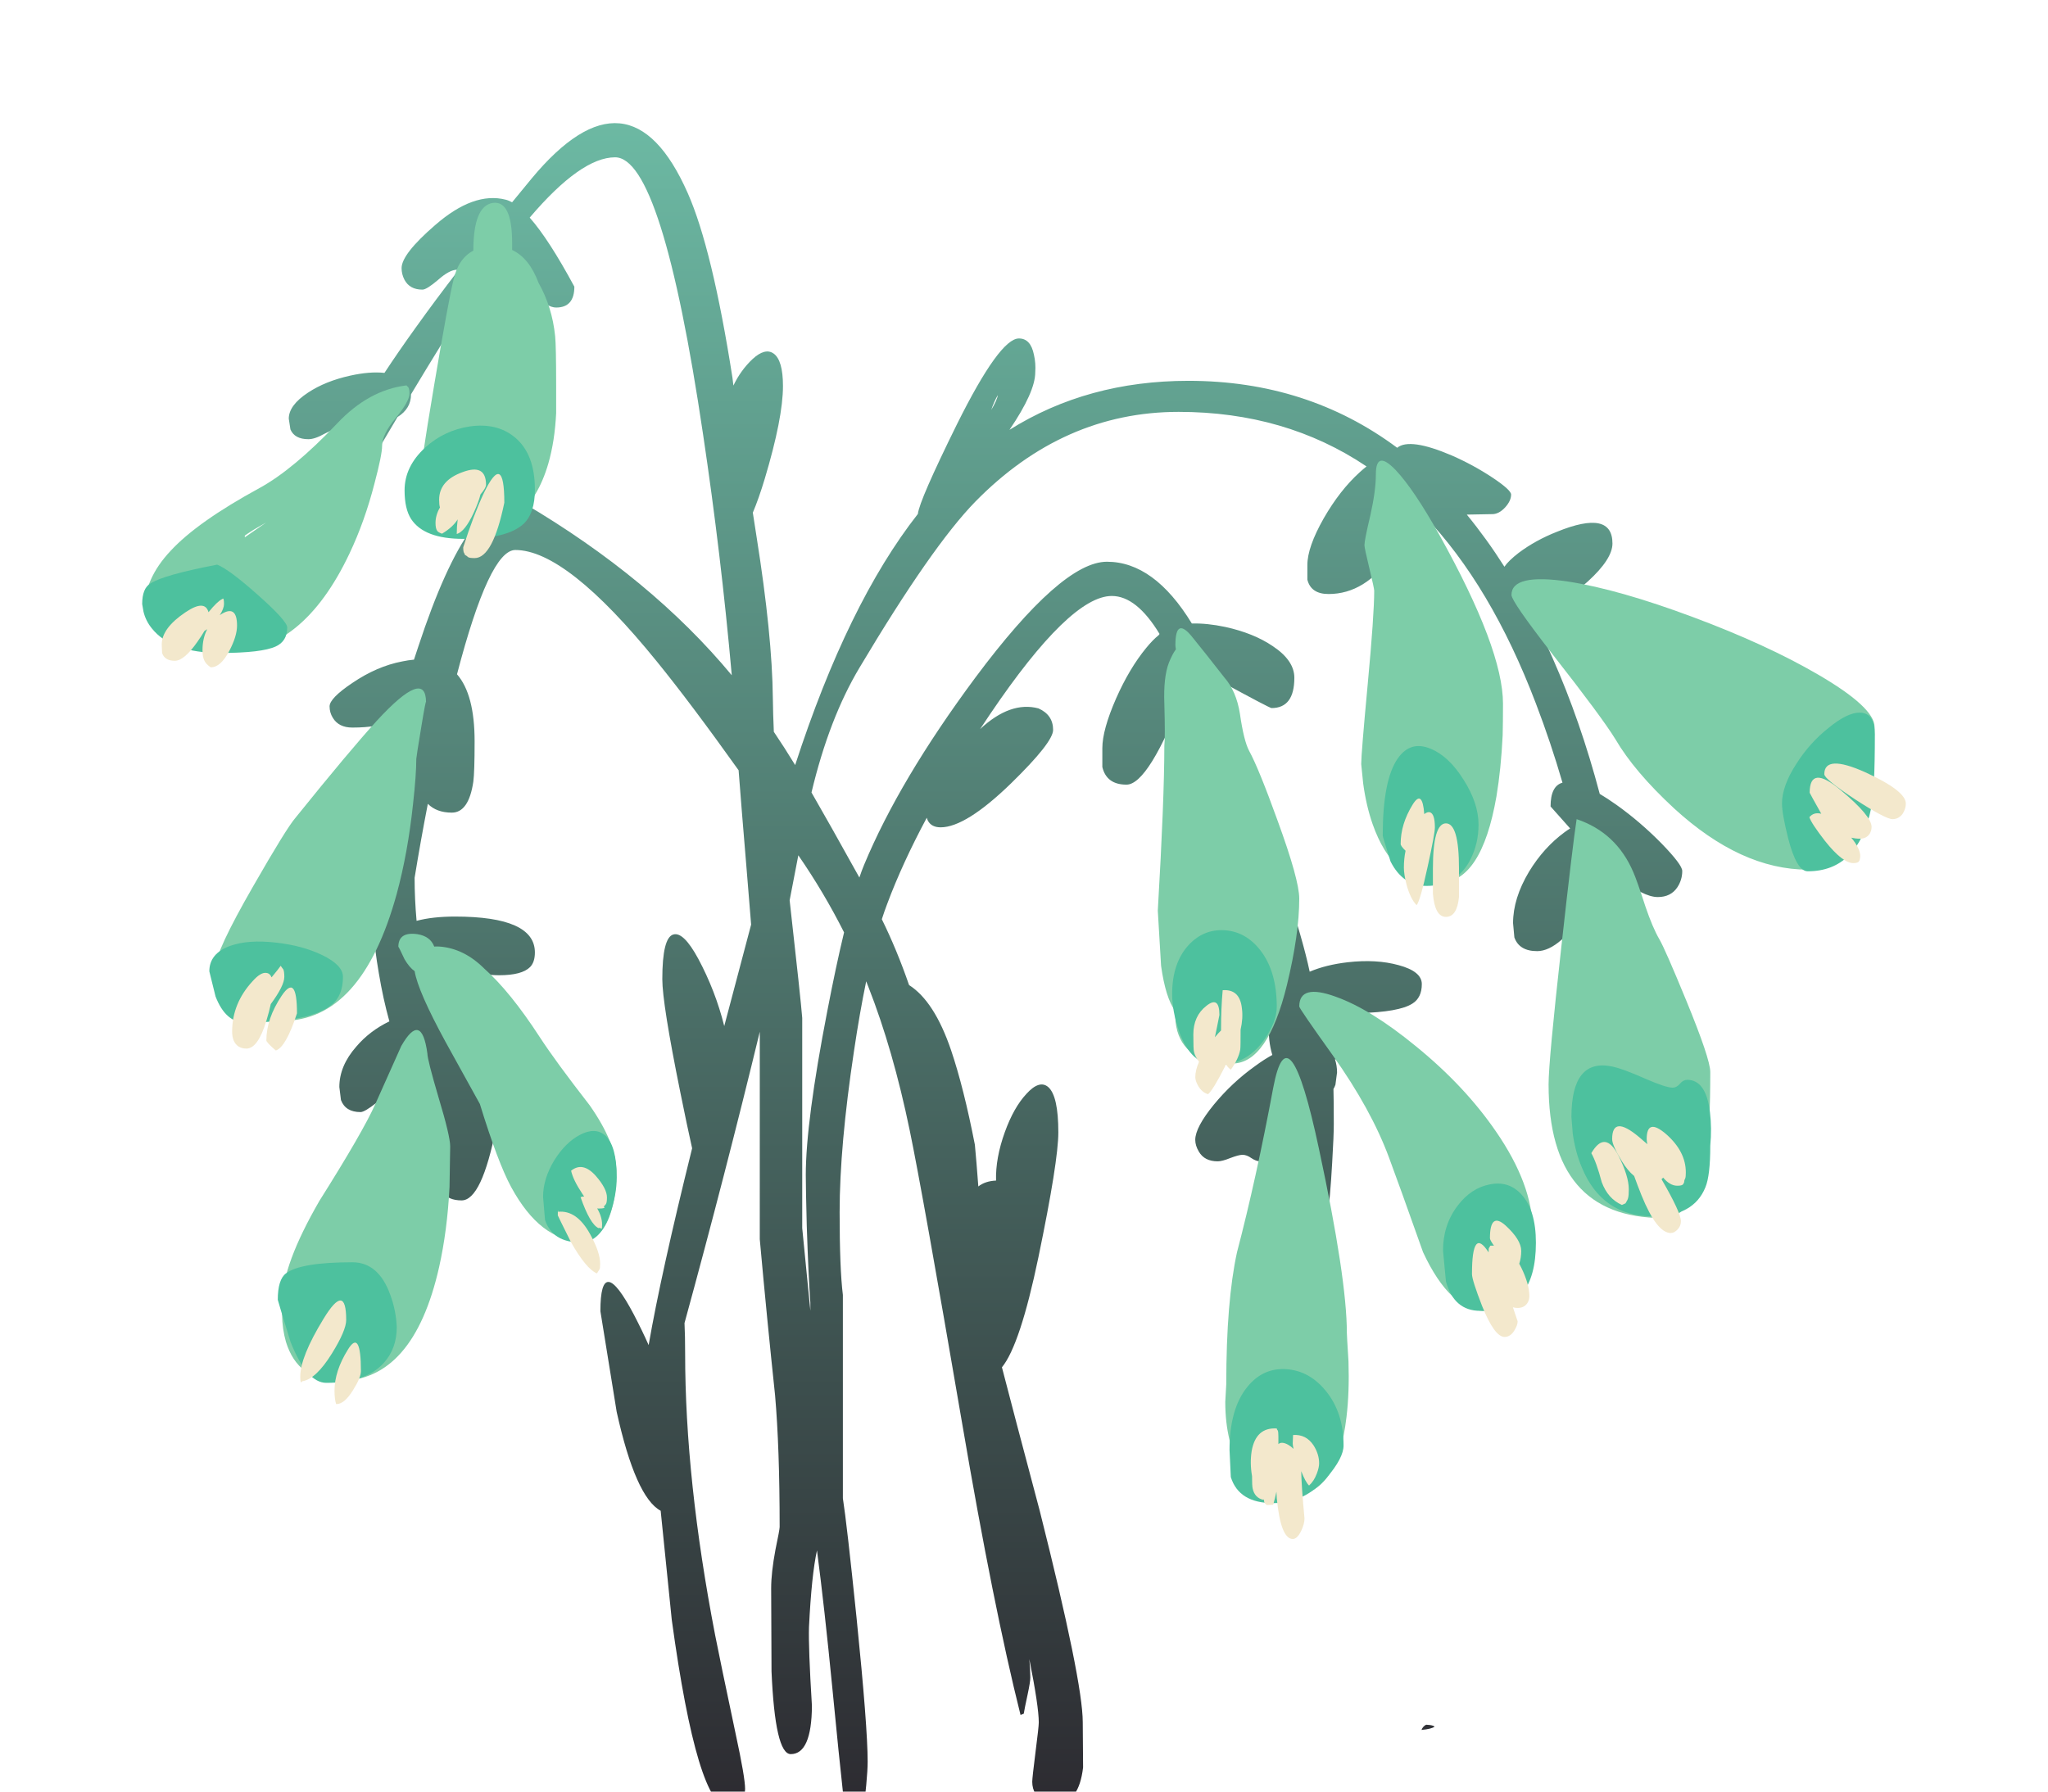 <?xml version="1.0" encoding="utf-8"?>
<!-- Generator: Adobe Illustrator 15.0.2, SVG Export Plug-In  -->
<!DOCTYPE svg PUBLIC "-//W3C//DTD SVG 1.1//EN" "http://www.w3.org/Graphics/SVG/1.1/DTD/svg11.dtd">
<svg version="1.1"
	 xmlns="http://www.w3.org/2000/svg" xmlns:xlink="http://www.w3.org/1999/xlink" xmlns:a="http://ns.adobe.com/AdobeSVGViewerExtensions/3.0/"
	 x="0px" y="0px" width="104px" height="91px" viewBox="-7.22 -6.253 104 91" enable-background="new -7.22 -6.253 104 91"
	 xml:space="preserve">
<defs>
</defs>
<linearGradient id="SVGID_1_" gradientUnits="userSpaceOnUse" x1="42.827" y1="88.897" x2="42.827" y2="0">
	<stop  offset="0" style="stop-color:#2A252C"/>
	<stop  offset="1" style="stop-color:#6CB9A3"/>
</linearGradient>
<path fill-rule="evenodd" clip-rule="evenodd" fill="url(#SVGID_1_)" d="M66.504,16.882c0.729,0.319,1.418,0.694,2.068,1.125
	c0.63,0.42,0.944,0.706,0.944,0.861c0,0.209-0.099,0.424-0.297,0.645c-0.222,0.242-0.452,0.359-0.695,0.349l-1.258,0.023
	c0.666,0.811,1.303,1.692,1.91,2.648c0.141-0.206,0.382-0.439,0.722-0.703c0.573-0.43,1.224-0.789,1.951-1.075
	c1.877-0.762,2.814-0.563,2.814,0.597c0,0.528-0.42,1.174-1.258,1.936c-0.916,0.815-1.827,1.224-2.731,1.224
	c-0.128,0-0.249-0.012-0.363-0.041c0.456,0.849,0.891,1.745,1.307,2.689c0.948,2.142,1.747,4.445,2.399,6.911
	c0.263,0.155,0.544,0.341,0.846,0.554c0.806,0.575,1.572,1.23,2.3,1.972c0.695,0.717,1.044,1.18,1.044,1.39
	c0,0.297-0.082,0.574-0.248,0.827c-0.221,0.331-0.553,0.497-0.994,0.497c-0.493,0-1.161-0.342-2.004-1.027v0.017
	c0.308,1.667,0.531,3.218,0.672,4.651c-0.264,0.312-0.56,0.647-0.886,1.01c-0.046-0.023-0.344-0.318-0.894-0.885
	c-0.087-1.111-0.211-2.215-0.373-3.312c-0.994,1.528-1.873,2.293-2.64,2.293c-0.607,0-0.992-0.231-1.158-0.696
	c-0.044-0.463-0.067-0.705-0.067-0.727c0-0.838,0.271-1.712,0.813-2.616c0.496-0.815,1.097-1.483,1.805-2.003
	c0.094-0.069,0.188-0.132,0.281-0.19l-0.994-1.117c0-0.693,0.201-1.095,0.605-1.208c-0.393-1.353-0.843-2.693-1.35-4.021
	c-1.517-3.989-3.408-7.173-5.678-9.55l-0.646,0.008c-0.103,0.513-0.429,1.176-0.977,1.995c-0.904,1.322-1.981,1.986-3.228,1.986
	c-0.596,0-0.954-0.243-1.076-0.73c0-0.484,0-0.733,0-0.744c0-0.605,0.277-1.395,0.828-2.366c0.551-0.96,1.164-1.744,1.837-2.351
	c0.116-0.106,0.229-0.201,0.34-0.29c-2.749-1.848-5.931-2.771-9.542-2.771c-3.906,0-7.35,1.523-10.33,4.566
	c-1.466,1.503-3.424,4.311-5.875,8.425c-1.023,1.709-1.838,3.821-2.439,6.341c0.576,0.997,1.387,2.438,2.432,4.32
	c0.08-0.24,0.16-0.455,0.24-0.646c1.191-2.868,3.073-6.036,5.643-9.501c2.926-3.927,5.154-5.893,6.688-5.893
	c1.598,0,3.036,1.047,4.312,3.138c0.506-0.015,1.072,0.042,1.696,0.174c0.961,0.21,1.766,0.535,2.416,0.977
	c0.729,0.485,1.093,1.021,1.093,1.604c0,1.027-0.385,1.54-1.158,1.54c-0.062,0-0.939-0.46-2.633-1.383
	c0.672,1.703,1.168,3.411,1.49,5.123c0.166,0.585,0.778,2.362,1.838,5.329c0.6,1.801,1.014,3.242,1.242,4.321
	c0.551-0.235,1.197-0.395,1.936-0.48c0.971-0.11,1.831-0.06,2.581,0.148c0.783,0.21,1.177,0.531,1.177,0.961
	c0,0.464-0.161,0.794-0.48,0.992c-0.452,0.288-1.348,0.447-2.682,0.48l-0.165,0.083c0.419,0.109,0.732,0.325,0.942,0.645
	c0.145,0.21,0.216,0.413,0.216,0.613c0,0.254-0.083,0.497-0.249,0.729c-0.209,0.275-0.484,0.413-0.826,0.413
	c-0.393,0-0.781-0.047-1.167-0.14c0.071,0.219,0.107,0.441,0.107,0.671c0,0.021-0.028,0.231-0.083,0.628
	c-0.027,0.078-0.061,0.15-0.1,0.215c0.01,0.346,0.017,0.94,0.017,1.789c0,0.374-0.026,1.024-0.082,1.953
	c-0.067,1.202-0.149,2.146-0.249,2.829v2.747c-0.603,0.439-1.254,0.716-1.953,0.827c0.035-0.851,0.08-1.833,0.132-2.946
	c0.166-3.464,0.249-5.268,0.249-5.41c0-0.145-0.003-0.296-0.009-0.457c-0.08,0.136-0.165,0.274-0.257,0.423
	c-0.794,1.279-1.318,1.919-1.571,1.919c-0.133,0-0.281-0.054-0.448-0.165c-0.152-0.109-0.303-0.166-0.447-0.166
	c-0.131,0-0.341,0.057-0.627,0.166c-0.275,0.111-0.485,0.165-0.63,0.165c-0.452,0-0.772-0.165-0.961-0.495
	c-0.12-0.199-0.182-0.398-0.182-0.597c0-0.419,0.315-1.016,0.944-1.787c0.618-0.751,1.313-1.4,2.086-1.953
	c0.315-0.232,0.611-0.424,0.884-0.571c-0.147-0.479-0.206-1.018-0.173-1.613c0.1-1.699,0.089-2.81-0.033-3.327
	c-0.177-0.771-0.474-1.776-0.894-3.013c-0.497-1.412-0.86-2.477-1.093-3.194c-0.806-3.078-1.527-5.5-2.168-7.266
	c-0.018-0.05-0.038-0.1-0.057-0.15c-1.234,3.223-2.231,4.833-2.988,4.833c-0.675,0-1.082-0.297-1.226-0.894c0-0.616,0-0.938,0-0.959
	c0-0.619,0.232-1.457,0.695-2.517c0.452-1.025,0.966-1.887,1.538-2.581c0.223-0.271,0.429-0.484,0.623-0.637
	c0.015-0.023,0.03-0.046,0.049-0.067c-0.779-1.285-1.588-1.928-2.424-1.928c-1.412,0-3.471,1.996-6.175,5.992
	c-0.175,0.257-0.345,0.512-0.513,0.769c1.025-0.953,2.014-1.303,2.963-1.051c0.496,0.221,0.744,0.584,0.744,1.093
	c0,0.42-0.711,1.324-2.135,2.714c-1.534,1.49-2.727,2.234-3.576,2.234c-0.309,0-0.522-0.11-0.645-0.331
	c-0.025-0.049-0.044-0.102-0.059-0.156c-0.822,1.532-1.493,2.991-2.011,4.377c-0.093,0.243-0.183,0.502-0.272,0.778
	c0.515,1.048,0.975,2.161,1.383,3.344c0.856,0.545,1.568,1.647,2.134,3.311c0.432,1.278,0.833,2.879,1.208,4.8
	c0.054,0.548,0.109,1.255,0.175,2.118c0.234-0.183,0.534-0.283,0.9-0.298c-0.021-0.761,0.129-1.584,0.448-2.467
	c0.299-0.826,0.662-1.473,1.093-1.936c0.44-0.485,0.811-0.602,1.108-0.348c0.342,0.298,0.514,1.064,0.514,2.301
	c0,0.981-0.338,3.096-1.01,6.338c-0.62,2.979-1.238,4.844-1.854,5.596c0.368,1.433,1.009,3.859,1.918,7.282
	c1.457,5.782,2.186,9.363,2.186,10.742c0,0.221,0.006,0.987,0.017,2.301c-0.144,1.215-0.597,1.82-1.356,1.82
	c-0.508,0-0.861-0.159-1.06-0.479c-0.11-0.177-0.166-0.382-0.166-0.613c0-0.131,0.056-0.634,0.166-1.506
	c0.111-0.86,0.166-1.363,0.166-1.507c0-0.541-0.16-1.614-0.48-3.218c0.034,0.37,0.05,0.681,0.05,0.935
	c0,0.154-0.046,0.437-0.133,0.844c-0.111,0.509-0.176,0.839-0.199,0.993l-0.164,0.066c-0.916-3.651-1.904-8.585-2.963-14.798
	c-1.336-7.801-2.224-12.767-2.665-14.896c-0.563-2.725-1.263-5.158-2.103-7.3c-0.035-0.091-0.071-0.182-0.107-0.272
	c-0.218,1.053-0.426,2.236-0.621,3.551c-0.484,3.211-0.728,5.936-0.728,8.177c0,1.909,0.054,3.311,0.165,4.204v10.328
	c0.132,0.839,0.365,2.863,0.695,6.075c0.376,3.696,0.563,6.129,0.563,7.298c0,0.574-0.095,1.579-0.281,3.013
	c-0.199,1.446-0.36,2.335-0.48,2.665c-0.254-1.798-0.598-4.915-1.026-9.352c-0.271-2.777-0.533-5.128-0.786-7.052
	c-0.182,0.82-0.318,2.116-0.406,3.892c-0.022,0.694,0.028,2.029,0.149,4.005c-0.011,1.633-0.37,2.45-1.075,2.45
	c-0.53,0-0.856-1.402-0.977-4.205c-0.011-2.804-0.018-4.21-0.018-4.222c0-0.528,0.073-1.18,0.217-1.952
	c0.144-0.685,0.214-1.071,0.214-1.158c0-2.66-0.076-4.888-0.232-6.688c-0.274-2.592-0.535-5.235-0.777-7.928V46.152
	c-1.16,4.793-2.435,9.727-3.823,14.798c0.022,0.435,0.032,0.945,0.032,1.531c0,4.281,0.508,9.054,1.523,14.316
	c0.155,0.796,0.502,2.467,1.042,5.017c0.321,1.478,0.48,2.41,0.48,2.796c0,0.199-0.055,0.387-0.165,0.563
	c-0.145,0.266-0.363,0.397-0.662,0.397c-1.059,0-2.025-3.184-2.897-9.55c-0.228-2.236-0.413-4.081-0.563-5.537
	c-0.847-0.454-1.593-2.129-2.234-5.023l-0.827-5.114c0-2.04,0.569-1.98,1.705,0.182c0.286,0.55,0.533,1.063,0.745,1.54
	c0.417-2.411,1.153-5.744,2.208-9.997c-0.167-0.742-0.369-1.696-0.604-2.864c-0.605-2.988-0.91-4.898-0.91-5.727
	c0-1.411,0.188-2.168,0.563-2.268c0.343-0.099,0.762,0.31,1.259,1.226c0.583,1.088,1.024,2.229,1.323,3.426
	c0.608-2.285,1.063-4.002,1.365-5.155c-0.085-1.034-0.165-2.008-0.238-2.922c-0.17-2.04-0.305-3.678-0.398-4.916
	c-1.626-2.279-3.01-4.121-4.154-5.528c-3.057-3.772-5.451-5.66-7.184-5.66c-0.875,0-1.863,2.104-2.962,6.313
	c0.596,0.682,0.894,1.815,0.894,3.402c0,1.049-0.022,1.732-0.065,2.052c-0.155,1.049-0.521,1.573-1.093,1.573
	c-0.514,0-0.92-0.149-1.217-0.448c-0.244,1.25-0.467,2.503-0.672,3.758c0,0.733,0.035,1.461,0.1,2.186
	c0.544-0.145,1.195-0.217,1.955-0.217c2.702,0,4.053,0.609,4.053,1.822c0,0.33-0.082,0.579-0.247,0.745
	c-0.275,0.275-0.799,0.413-1.571,0.413c-0.476,0-1.248-0.094-2.317-0.282c-0.795-0.139-1.319-0.228-1.573-0.265
	c0.155,0.849,0.355,1.689,0.604,2.525c0.426,0.14,0.637,0.456,0.637,0.951c0,0.022-0.013,0.06-0.041,0.107
	c0.088,0.068,0.179,0.143,0.274,0.224c1.51,1.324,2.266,2.814,2.266,4.469c-0.484,2.471-1.07,3.708-1.754,3.708
	c-0.449,0-0.77-0.138-0.96-0.414c-0.103-0.061-0.229-0.144-0.382-0.249c-0.084-0.059-0.167-0.115-0.246-0.165
	c-0.037-0.254-0.069-0.519-0.1-0.794c-0.237-2.098-0.574-3.691-1.011-4.784c-0.005,0.007-0.011,0.013-0.016,0.018
	c-1.337,1.269-2.141,1.902-2.417,1.902c-0.508,0-0.839-0.203-0.994-0.611c-0.054-0.42-0.082-0.641-0.082-0.662
	c0-0.719,0.288-1.402,0.86-2.052c0.454-0.534,1.015-0.962,1.681-1.283c-0.215-0.771-0.394-1.592-0.538-2.459
	c-0.275-1.6-0.415-3.216-0.415-4.849c0-1.146,0.223-2.825,0.664-5.033c0.206-1.04,0.436-2.062,0.693-3.061
	c-0.089,0.046-0.166,0.084-0.23,0.115c-0.463,0.243-1.148,0.364-2.053,0.364c-0.464,0-0.794-0.165-0.994-0.497
	c-0.109-0.176-0.164-0.369-0.164-0.579c0-0.275,0.385-0.673,1.158-1.191c0.828-0.563,1.671-0.928,2.533-1.093
	c0.207-0.043,0.406-0.074,0.595-0.09c0.071-0.22,0.144-0.438,0.216-0.654c1.82-5.539,3.602-7.973,5.347-7.3
	c4.331,2.553,7.857,5.469,10.575,8.747c-0.366-4.124-0.854-8.197-1.456-12.223c-1.39-9.391-2.88-14.085-4.47-14.085
	c-1.153,0-2.598,1.021-4.336,3.063c0.649,0.734,1.404,1.904,2.268,3.507c0,0.708-0.309,1.06-0.926,1.06
	c-0.596,0-1.419-0.854-2.467-2.565c-0.365,0.333-0.688,0.581-0.969,0.745c-0.353,0.507-0.712,1.048-1.084,1.621
	c-0.825,1.28-1.773,2.814-2.847,4.604c0,0.488-0.229,0.875-0.688,1.158c-1.017,1.711-2.134,3.631-3.351,5.759
	c-0.223-0.771-0.331-1.296-0.331-1.571c0-0.82,0.438-2.029,1.315-3.634c-0.139,0.006-0.278,0.008-0.422,0.008
	c-0.266,0-0.568,0.096-0.909,0.282c-0.333,0.188-0.608,0.281-0.828,0.281c-0.464,0-0.769-0.166-0.911-0.496
	c-0.055-0.343-0.084-0.524-0.084-0.546c0-0.453,0.326-0.895,0.978-1.324c0.585-0.387,1.296-0.675,2.136-0.861
	c0.664-0.148,1.247-0.195,1.745-0.141c0.471-0.716,0.998-1.481,1.581-2.292c0.665-0.931,1.394-1.91,2.186-2.938
	c-0.029-0.007-0.058-0.009-0.083-0.009c-0.254,0-0.573,0.171-0.96,0.514c-0.387,0.33-0.652,0.496-0.795,0.496
	c-0.431,0-0.732-0.166-0.91-0.496c-0.099-0.188-0.149-0.387-0.149-0.597c0-0.474,0.568-1.203,1.704-2.185
	c1.303-1.136,2.494-1.568,3.577-1.292c0.104,0.025,0.214,0.07,0.331,0.134c0.323-0.397,0.654-0.799,0.992-1.208
	c3.311-3.985,5.953-3.735,7.929,0.745c0.828,1.874,1.584,4.997,2.268,9.366c0.011,0.097,0.026,0.231,0.049,0.406
	c0.248-0.521,0.573-0.971,0.977-1.35c0.419-0.385,0.773-0.479,1.06-0.28c0.318,0.221,0.48,0.771,0.48,1.654
	c0,1.082-0.309,2.654-0.927,4.717c-0.201,0.665-0.401,1.236-0.604,1.714c0.06,0.391,0.124,0.796,0.189,1.217
	c0.529,3.333,0.806,6.069,0.828,8.21c0.007,0.524,0.022,1.093,0.05,1.704c0.359,0.531,0.72,1.095,1.083,1.689
	c1.778-5.473,3.855-9.724,6.232-12.755c0.045-0.447,0.707-1.965,1.986-4.559c1.445-2.903,2.494-4.354,3.145-4.354
	c0.398,0,0.652,0.275,0.762,0.827c0.067,0.287,0.089,0.586,0.067,0.894c0,0.663-0.437,1.638-1.309,2.921
	c2.644-1.659,5.672-2.49,9.086-2.49c4.024,0,7.558,1.133,10.603,3.401C64.151,16.142,65.075,16.271,66.504,16.882z M43.447,13.819
	c-0.12,0.209-0.231,0.458-0.33,0.745c0.077-0.123,0.155-0.266,0.231-0.431C43.415,13.979,43.447,13.873,43.447,13.819z
	 M32.879,39.475c0.381,3.396,0.594,5.388,0.639,5.976v10.675c0.168,1.704,0.307,3.103,0.413,4.195v-0.404
	c-0.066-0.905-0.126-2.202-0.182-3.89c-0.032-1.258-0.05-2.123-0.05-2.599c0-1.799,0.364-4.573,1.092-8.325
	c0.296-1.54,0.58-2.872,0.852-3.997c-0.685-1.36-1.46-2.666-2.323-3.916C33.182,37.884,33.036,38.646,32.879,39.475z M65.396,81.366
	c0.134,0.022,0.21,0.05,0.232,0.084c-0.099,0.076-0.321,0.133-0.663,0.165c0.012-0.044,0.044-0.1,0.1-0.165
	c0.057-0.056,0.105-0.09,0.148-0.1L65.396,81.366z"/>
<path fill-rule="evenodd" clip-rule="evenodd" fill="#7DCDA8" d="M87.972,30.668c0,1.171-0.192,2.456-0.579,3.856
	c-0.617,2.263-1.556,3.395-2.813,3.395c-2.263,0-4.525-1.038-6.787-3.111c-1.346-1.247-2.339-2.418-2.978-3.51
	c-0.453-0.739-1.518-2.179-3.196-4.32c-1.39-1.787-2.084-2.792-2.084-3.011c0-0.741,0.959-0.966,2.88-0.68
	c1.71,0.265,3.823,0.865,6.338,1.805c2.483,0.925,4.597,1.897,6.341,2.912C87.012,29.119,87.972,30.008,87.972,30.668z
	 M51.907,29.494c-0.035-0.904,0.044-1.601,0.231-2.086c0.119-0.296,0.236-0.521,0.354-0.678c-0.017-0.112-0.024-0.184-0.024-0.216
	c0-1.005,0.299-1.125,0.894-0.364c0.343,0.419,0.872,1.087,1.588,2.003c0.409,0.464,0.675,1.081,0.796,1.854
	c0.131,0.915,0.288,1.539,0.463,1.87c0.332,0.605,0.816,1.798,1.457,3.574c0.729,1.997,1.092,3.311,1.092,3.939
	c0,1.202-0.209,2.67-0.629,4.402c-0.651,2.648-1.572,3.973-2.764,3.973c-1.545,0-2.477-0.546-2.796-1.639
	c-0.089-0.308-0.123-0.648-0.108-1.025c-0.326-0.436-0.567-1.201-0.72-2.301c-0.111-1.832-0.166-2.764-0.166-2.798
	c0.22-3.763,0.332-6.555,0.332-8.375C51.939,31.354,51.939,30.642,51.907,29.494z M69.087,31.099
	c-0.055,1.138-0.16,2.169-0.315,3.096c-0.507,2.925-1.473,4.387-2.896,4.387c-1.567,0-2.697-0.994-3.394-2.979
	c-0.22-0.63-0.378-1.318-0.479-2.069c-0.065-0.64-0.099-0.966-0.099-0.977c0-0.341,0.109-1.693,0.33-4.056
	c0.221-2.36,0.33-3.943,0.33-4.749c0-0.077-0.083-0.459-0.247-1.143c-0.166-0.684-0.249-1.075-0.249-1.176
	c0-0.164,0.099-0.667,0.299-1.505c0.187-0.84,0.281-1.534,0.281-2.087c0-0.85,0.335-0.92,1.009-0.214
	c0.606,0.64,1.346,1.736,2.218,3.293c2.152,3.862,3.229,6.72,3.229,8.574C69.104,30.167,69.097,30.702,69.087,31.099z
	 M58.758,44.869c0-0.782,0.619-0.948,1.855-0.495c1.18,0.419,2.537,1.258,4.071,2.517c1.653,1.345,3.012,2.792,4.069,4.336
	c1.237,1.798,1.855,3.459,1.855,4.981c0,0.784-0.105,1.529-0.315,2.235c-0.396,1.268-1.069,1.902-2.019,1.902
	c-1.225,0-2.301-1-3.229-2.995c-0.849-2.395-1.423-3.989-1.721-4.784c-0.605-1.644-1.562-3.382-2.863-5.214
	C59.326,45.765,58.758,44.937,58.758,44.869z M76.336,39.789c0.244,0.717,0.479,1.274,0.712,1.672
	c0.188,0.319,0.64,1.351,1.358,3.096c0.815,1.985,1.224,3.199,1.224,3.641c0,1.798-0.062,3.112-0.183,3.94
	c-0.341,2.316-1.086,3.475-2.233,3.475c-3.863,0-5.795-2.262-5.795-6.786c0-0.794,0.217-3.123,0.647-6.984
	c0.385-3.477,0.645-5.638,0.777-6.489c1.346,0.452,2.308,1.352,2.881,2.698C75.833,38.295,76.039,38.872,76.336,39.789z
	 M13.507,13.405c0.044,0.056,0.065,0.166,0.065,0.332c0,0.265-0.231,0.678-0.694,1.241c-0.464,0.551-0.695,1.025-0.695,1.423
	c0,0.297-0.128,0.928-0.382,1.887c-0.331,1.292-0.756,2.482-1.274,3.575c-1.589,3.355-3.663,5.031-6.224,5.031
	c-1.412,0-2.537-0.352-3.376-1.06l-0.828-1.058c0-1.083,0.448-2.098,1.341-3.046c0.905-0.982,2.412-2.047,4.52-3.195
	c1.146-0.628,2.461-1.721,3.938-3.277c1.071-1.137,2.246-1.781,3.526-1.936C13.424,13.333,13.45,13.362,13.507,13.405z
	 M16.817,6.479c0-1.517,0.331-2.325,0.991-2.426c0.651-0.087,0.979,0.592,0.979,2.038c0,0.127,0,0.247,0,0.354
	c0.579,0.268,1.025,0.823,1.339,1.662c0.466,0.828,0.746,1.734,0.845,2.717c0.034,0.319,0.051,1.164,0.051,2.531
	c0,0.078,0,0.535,0,1.374c-0.045,0.949-0.179,1.805-0.398,2.565c-0.695,2.384-2.163,3.576-4.402,3.576
	c-1.202,0-1.92-0.365-2.152-1.093c-0.077-0.231-0.099-0.502-0.065-0.811c0.044-0.266,0.065-0.421,0.065-0.465
	c0-0.474,0.254-2.218,0.763-5.229c0.485-2.881,0.811-4.651,0.977-5.313C15.973,7.237,16.308,6.742,16.817,6.479z M13.92,32.291
	c0,0.54-0.055,1.307-0.166,2.301c-0.176,1.654-0.452,3.172-0.826,4.552c-1.182,4.303-3.118,6.455-5.81,6.455
	c-1.688,0-2.76-0.447-3.212-1.341c-0.144-0.287-0.215-0.601-0.215-0.942c0.021-0.288,0.033-0.438,0.033-0.447
	c0-0.519,0.634-1.882,1.903-4.09c1.137-1.984,1.859-3.155,2.168-3.507c1.831-2.274,3.206-3.913,4.12-4.916
	c1.663-1.806,2.496-2.118,2.5-0.937c-0.002-0.125-0.087,0.303-0.247,1.283C14.003,31.706,13.92,32.236,13.92,32.291z M5.213,21.037
	l1.075-0.745c-0.131,0.076-0.341,0.197-0.628,0.363c-0.276,0.177-0.425,0.275-0.447,0.297V21.037z M13.009,41.842
	c0-0.521,0.321-0.734,0.961-0.647c0.442,0.071,0.729,0.281,0.861,0.631c0.087-0.007,0.179-0.007,0.281,0
	c0.826,0.065,1.582,0.441,2.266,1.125c0.863,0.762,1.801,1.919,2.814,3.477c0.53,0.815,1.374,1.969,2.532,3.459
	c0.904,1.29,1.358,2.412,1.358,3.36c0,0.738-0.083,1.396-0.249,1.968c-0.297,1.038-0.821,1.557-1.572,1.557
	c-1.356,0-2.532-0.91-3.524-2.731c-0.454-0.839-0.981-2.244-1.589-4.22c-0.618-1.114-1.197-2.162-1.739-3.146
	c-0.938-1.722-1.462-2.92-1.573-3.599c-0.174-0.121-0.346-0.322-0.512-0.605C13.113,42.018,13.009,41.809,13.009,41.842z
	 M13.159,46.873c0.684-1.191,1.125-1.065,1.324,0.38c0,0.21,0.192,0.966,0.577,2.27c0.389,1.29,0.581,2.106,0.581,2.449
	c0,0.087-0.011,0.777-0.033,2.067c-0.077,1.49-0.255,2.847-0.53,4.072c-0.87,3.852-2.561,5.776-5.064,5.776
	c-1.401,0-2.308-0.662-2.714-1.985c-0.12-0.42-0.188-0.883-0.198-1.391c0.011-0.43,0.017-0.657,0.017-0.679
	c0-1.224,0.628-2.924,1.886-5.098c1.468-2.329,2.41-3.961,2.83-4.9C12.695,47.904,13.137,46.916,13.159,46.873z M61.258,62.896
	c0.033,1.037,0,1.974-0.1,2.814c-0.309,2.646-1.22,3.972-2.731,3.972c-1.688,0-2.758-0.933-3.21-2.798
	c-0.144-0.584-0.216-1.23-0.216-1.937c0.032-0.585,0.05-0.882,0.05-0.894c0-2.813,0.184-5.049,0.546-6.703
	c0.651-2.483,1.263-5.265,1.837-8.342c0.52-2.77,1.292-1.75,2.318,3.062c0.947,4.414,1.423,7.542,1.423,9.384
	C61.175,61.521,61.201,62.001,61.258,62.896z"/>
<path fill-rule="evenodd" clip-rule="evenodd" fill="#4DC19E" d="M85.638,30.718c0.641-0.528,1.176-0.788,1.606-0.775
	c0.498,0.021,0.744,0.391,0.744,1.107c0,1.908-0.061,3.15-0.183,3.723c-0.441,2.153-1.517,3.229-3.227,3.229
	c-0.376,0-0.706-0.557-0.992-1.673c-0.212-0.838-0.314-1.429-0.314-1.771c0-0.596,0.247-1.275,0.743-2.036
	C84.457,31.828,84.998,31.226,85.638,30.718z M52.303,44.242c0-1.049,0.277-1.877,0.827-2.483c0.508-0.552,1.119-0.807,1.838-0.762
	c0.717,0.045,1.324,0.387,1.822,1.027c0.551,0.717,0.826,1.671,0.826,2.862c0,0.52-0.221,1.086-0.662,1.706
	c-0.595,0.838-1.401,1.256-2.417,1.256c-0.848,0-1.479-0.574-1.887-1.721C52.42,45.443,52.303,44.814,52.303,44.242z M65.429,31.778
	c0.618,0.253,1.175,0.777,1.672,1.572c0.507,0.794,0.761,1.556,0.761,2.284c0,0.639-0.137,1.229-0.413,1.771
	c-0.452,0.894-1.198,1.34-2.235,1.34c-0.794,0-1.4-0.413-1.82-1.24c-0.265-0.838-0.397-1.274-0.397-1.308
	c0-1.887,0.253-3.193,0.762-3.924C64.188,31.657,64.745,31.491,65.429,31.778z M78.09,48.793c0.111-0.133,0.232-0.199,0.365-0.199
	c0.64,0,1.025,0.547,1.158,1.639c0.067,0.553,0.072,1.121,0.017,1.707c0,1.014-0.082,1.72-0.249,2.116
	c-0.396,0.981-1.284,1.474-2.664,1.474c-1.721,0-2.924-0.826-3.608-2.482c-0.221-0.518-0.374-1.092-0.463-1.722
	c-0.046-0.54-0.067-0.821-0.067-0.844c0-1.998,0.689-2.853,2.07-2.564c0.363,0.076,0.934,0.286,1.704,0.629
	c0.685,0.297,1.137,0.445,1.357,0.445C77.854,48.991,77.979,48.926,78.09,48.793z M16.635,15.407
	c0.916-0.131,1.677,0.05,2.283,0.548c0.685,0.563,1.025,1.451,1.025,2.664c0,0.794-0.192,1.374-0.577,1.738
	c-0.552,0.507-1.573,0.761-3.063,0.761c-1.324,0-2.206-0.336-2.647-1.01c-0.22-0.341-0.331-0.827-0.331-1.455
	c0-0.807,0.347-1.529,1.043-2.169C15.008,15.898,15.762,15.54,16.635,15.407z M0,24.429c0-0.529,0.138-0.877,0.414-1.043
	c0.43-0.286,1.561-0.607,3.393-0.959c0.397,0.153,1.088,0.667,2.07,1.54c0.992,0.881,1.488,1.434,1.488,1.653
	c0,0.464-0.192,0.783-0.579,0.961c-0.474,0.22-1.413,0.331-2.813,0.331c-1.656,0-2.814-0.413-3.477-1.241
	c-0.209-0.253-0.354-0.541-0.43-0.86L0,24.429z M9.617,44.786c-0.739,0.597-2.208,0.896-4.404,0.896
	c-0.65,0-1.147-0.441-1.488-1.324L3.41,43.084c0-0.607,0.353-1.038,1.059-1.293c0.618-0.221,1.396-0.275,2.335-0.165
	c0.892,0.1,1.671,0.31,2.333,0.63c0.707,0.341,1.059,0.711,1.059,1.108C10.195,44.004,10.003,44.479,9.617,44.786z M23.769,55.38
	c-0.331,0.981-0.834,1.474-1.507,1.474c-0.949,0-1.55-0.381-1.805-1.142c-0.065-0.762-0.099-1.153-0.099-1.176
	c0-0.617,0.194-1.24,0.579-1.87c0.375-0.596,0.806-1.02,1.291-1.275c0.52-0.275,0.95-0.264,1.292,0.033
	c0.386,0.365,0.578,1.072,0.578,2.119C24.099,54.128,23.989,54.74,23.769,55.38z M12.595,59.503c0.2,0.54,0.31,1.091,0.333,1.654
	c0,0.728-0.221,1.335-0.662,1.819c-0.607,0.675-1.579,1.01-2.914,1.01c-0.662,0-1.268-0.694-1.82-2.084
	c-0.43-1.401-0.646-2.113-0.646-2.135c0-0.685,0.139-1.132,0.415-1.341c0.496-0.376,1.621-0.564,3.376-0.564
	C11.559,57.862,12.198,58.41,12.595,59.503z M67.945,60.328c-0.883,0-1.463-0.495-1.738-1.489c-0.099-1.003-0.149-1.527-0.149-1.571
	c0-0.872,0.249-1.632,0.746-2.285c0.451-0.594,0.991-0.952,1.621-1.075c0.64-0.133,1.175,0.033,1.605,0.497
	c0.496,0.53,0.745,1.352,0.745,2.466C70.775,59.176,69.832,60.328,67.945,60.328z M58.113,63.292
	c0.771,0.057,1.434,0.419,1.986,1.094c0.607,0.738,0.909,1.665,0.909,2.779c0,0.42-0.28,0.961-0.844,1.623
	c-0.749,0.87-1.66,1.307-2.731,1.307c-1.157,0-1.875-0.44-2.151-1.323c-0.044-0.895-0.065-1.353-0.065-1.375
	c0-1.4,0.304-2.472,0.909-3.211C56.657,63.534,57.318,63.236,58.113,63.292z"/>
<path fill-rule="evenodd" clip-rule="evenodd" fill="#F3E8CC" d="M87.493,32.969c1.379,0.629,2.067,1.16,2.067,1.59
	c0,0.188-0.056,0.363-0.166,0.529c-0.132,0.177-0.302,0.265-0.512,0.265c-0.231,0-0.867-0.337-1.903-1.008
	c-1.038-0.686-1.558-1.11-1.558-1.275C85.422,32.385,86.113,32.352,87.493,32.969z M87.725,36.097
	c-0.111,0.166-0.277,0.25-0.496,0.25c-0.15,0-0.296-0.018-0.439-0.051c0.312,0.375,0.463,0.695,0.455,0.961
	c-0.011,0.11-0.028,0.181-0.05,0.215c-0.033,0.076-0.132,0.115-0.298,0.115c-0.364,0-0.845-0.375-1.441-1.125
	c-0.463-0.597-0.728-0.999-0.793-1.208c0.152-0.181,0.355-0.238,0.604-0.174c-0.394-0.701-0.589-1.057-0.589-1.067
	c0-0.973,0.525-1.016,1.574-0.133c1.047,0.872,1.57,1.496,1.57,1.87C87.822,35.872,87.79,35.988,87.725,36.097z M53.668,47.676
	c-0.136-0.178-0.221-0.345-0.256-0.504c-0.023-0.078-0.033-0.371-0.033-0.879c0-0.628,0.222-1.113,0.663-1.456
	c0.44-0.353,0.661-0.197,0.661,0.463c-0.083,0.431-0.161,0.807-0.23,1.135c0.008-0.014,0.019-0.026,0.032-0.041
	c0.101-0.122,0.195-0.223,0.281-0.307c0-0.014,0-0.025,0-0.042c0-0.718,0.028-1.384,0.083-2.002
	c0.584-0.044,0.909,0.265,0.977,0.926c0.045,0.331,0.021,0.691-0.067,1.076c0,0.574-0.004,0.911-0.017,1.011
	c-0.055,0.309-0.213,0.651-0.479,1.025c-0.095-0.069-0.178-0.16-0.249-0.272c-0.02,0.045-0.041,0.092-0.065,0.141
	c-0.396,0.783-0.679,1.241-0.843,1.373c-0.198-0.055-0.365-0.192-0.498-0.414c-0.099-0.176-0.149-0.325-0.149-0.445
	C53.478,48.223,53.543,47.96,53.668,47.676z M65.645,35.767c0,0.222-0.122,0.883-0.364,1.986c-0.253,1.169-0.442,1.826-0.563,1.971
	c-0.21-0.212-0.38-0.559-0.512-1.044c-0.09-0.352-0.135-0.641-0.135-0.86c0-0.299,0.028-0.588,0.085-0.861
	c-0.167-0.16-0.249-0.275-0.249-0.347c0-0.674,0.203-1.34,0.613-2.004c0.328-0.524,0.523-0.36,0.587,0.49
	c0.108-0.089,0.204-0.118,0.289-0.093C65.561,35.06,65.645,35.314,65.645,35.767z M66.207,35.568c0.44,0,0.662,0.761,0.662,2.283
	c0,0.95,0,1.436,0,1.458c-0.065,0.672-0.287,1.009-0.662,1.009c-0.376,0-0.597-0.392-0.662-1.175c0-0.807,0-1.23,0-1.274
	C65.545,36.335,65.766,35.568,66.207,35.568z M17.18,18.86c-0.061,0.249-0.176,0.561-0.346,0.934
	c-0.299,0.641-0.585,0.999-0.86,1.077c0-0.246,0.016-0.494,0.048-0.745c-0.163,0.265-0.428,0.508-0.795,0.728
	c-0.132-0.044-0.214-0.094-0.248-0.148c-0.054-0.077-0.083-0.21-0.083-0.397c0-0.265,0.075-0.528,0.225-0.786
	c-0.028-0.096-0.042-0.224-0.042-0.39c0-0.651,0.397-1.119,1.192-1.406c0.794-0.298,1.19-0.083,1.19,0.646
	C17.461,18.477,17.369,18.637,17.18,18.86z M18.39,19.281c-0.388,1.876-0.89,2.813-1.507,2.813c-0.176,0-0.287-0.016-0.332-0.049
	c-0.042-0.043-0.099-0.083-0.164-0.115c0-0.021-0.012-0.051-0.033-0.085c-0.033-0.032-0.051-0.132-0.051-0.297
	c0.354-1.104,0.701-2.02,1.043-2.747C18.041,17.355,18.39,17.516,18.39,19.281z M3.368,24.843c0.3-0.368,0.528-0.588,0.687-0.662
	l0.051-0.032c0.033,0.011,0.049,0.104,0.049,0.28c0,0.145-0.07,0.334-0.215,0.563c0.584-0.396,0.877-0.22,0.877,0.529
	c0,0.364-0.133,0.795-0.396,1.293c-0.297,0.562-0.613,0.838-0.945,0.826c-0.164-0.109-0.275-0.231-0.33-0.364
	c-0.055-0.12-0.083-0.286-0.083-0.496c0-0.413,0.081-0.771,0.241-1.075c-0.046,0.032-0.092,0.063-0.142,0.09
	c-0.09,0.155-0.205,0.334-0.349,0.539c-0.451,0.649-0.838,0.977-1.156,0.977c-0.342,0-0.559-0.134-0.646-0.397
	c-0.011-0.265-0.018-0.409-0.018-0.431c0-0.552,0.402-1.099,1.209-1.639C2.858,24.401,3.248,24.401,3.368,24.843z M6.306,43.165
	c0.12,0.012,0.21,0.087,0.265,0.224c0.238-0.288,0.393-0.483,0.465-0.587c0.031,0.055,0.077,0.116,0.131,0.182
	c0.035,0.077,0.051,0.204,0.051,0.381c0,0.297-0.229,0.758-0.688,1.382c-0.055,0.256-0.129,0.541-0.224,0.853
	c-0.286,0.938-0.623,1.407-1.009,1.407c-0.309,0-0.525-0.133-0.646-0.397c-0.056-0.133-0.083-0.286-0.083-0.464
	c0-0.961,0.348-1.815,1.043-2.566C5.887,43.27,6.12,43.133,6.306,43.165z M6.306,46.593c0-0.74,0.261-1.496,0.778-2.27
	c0.52-0.771,0.777-0.473,0.777,0.894c-0.374,1.148-0.732,1.777-1.075,1.888C6.465,46.829,6.306,46.658,6.306,46.593z M21.781,53.211
	c0.399-0.319,0.816-0.231,1.258,0.267c0.376,0.43,0.563,0.795,0.563,1.092c0,0.166-0.017,0.276-0.05,0.332
	c-0.021,0.033-0.062,0.077-0.115,0.132c0.1,0.065,0.011,0.099-0.266,0.099c-0.021,0-0.045-0.002-0.065-0.008
	c0.165,0.285,0.249,0.559,0.249,0.82c0,0.152-0.012,0.227-0.034,0.214c-0.055-0.044-0.105-0.055-0.149-0.033
	c-0.286-0.131-0.59-0.657-0.91-1.572c0.063-0.023,0.123-0.036,0.182-0.033c-0.031-0.045-0.063-0.095-0.099-0.148
	C22.036,53.907,21.849,53.521,21.781,53.211z M21.121,55.298c0.629-0.066,1.169,0.31,1.621,1.125
	c0.343,0.618,0.514,1.12,0.514,1.507c0,0.164-0.012,0.265-0.033,0.298c-0.023,0.021-0.035,0.039-0.035,0.05l-0.098,0.149
	c-0.365-0.155-0.807-0.689-1.324-1.604c-0.441-0.885-0.66-1.331-0.66-1.342c0-0.177,0.002-0.26,0.016-0.249
	C21.121,55.243,21.121,55.265,21.121,55.298z M9.633,62.498c-0.541,0.87-1.042,1.34-1.506,1.407c-0.066,0.121-0.1,0.044-0.1-0.231
	c0-0.675,0.393-1.649,1.176-2.931c0.771-1.269,1.157-1.253,1.157,0.051C10.36,61.146,10.118,61.714,9.633,62.498z M9.767,64.386
	c0-0.663,0.225-1.358,0.678-2.086c0.44-0.719,0.663-0.354,0.663,1.092c0,0.221-0.135,0.541-0.398,0.96
	c-0.298,0.484-0.584,0.723-0.861,0.712C9.793,64.897,9.767,64.672,9.767,64.386z M78.355,53.61c-0.033,0.053-0.05,0.114-0.05,0.182
	l-0.048,0.099c-0.035,0.056-0.133,0.083-0.299,0.083c-0.252,0-0.491-0.138-0.721-0.413c-0.024,0.029-0.053,0.058-0.083,0.081
	c0.656,1.131,0.985,1.841,0.985,2.137c0,0.166-0.062,0.31-0.182,0.43c-0.111,0.111-0.221,0.166-0.332,0.166
	c-0.475,0-0.971-0.64-1.49-1.92c-0.15-0.375-0.273-0.701-0.371-0.977c-0.219-0.178-0.425-0.427-0.621-0.746
	c-0.33-0.541-0.496-0.915-0.496-1.125c0-0.839,0.457-0.871,1.373-0.1c0.148,0.125,0.288,0.244,0.414,0.356
	c-0.021-0.097-0.033-0.184-0.033-0.257c0-0.738,0.33-0.821,0.993-0.248c0.662,0.585,0.994,1.229,0.994,1.938
	C78.39,53.449,78.378,53.554,78.355,53.61z M75.492,54.156c0,0.208-0.011,0.353-0.033,0.431c-0.011,0.065-0.057,0.16-0.133,0.28
	l-0.182,0.083c-0.475-0.21-0.817-0.595-1.026-1.158c-0.178-0.673-0.353-1.164-0.529-1.473c0.463-0.795,0.921-0.756,1.372,0.115
	C75.314,53.13,75.492,53.704,75.492,54.156z M68.441,56.639c0-0.904,0.265-1.12,0.795-0.645c0.529,0.484,0.794,0.915,0.794,1.291
	c0,0.231-0.033,0.446-0.099,0.645v0.009c0.033,0.061,0.065,0.125,0.099,0.19c0.275,0.562,0.413,1.047,0.413,1.455
	c0,0.122-0.031,0.238-0.099,0.348c-0.111,0.166-0.275,0.249-0.496,0.249c-0.085,0-0.165-0.012-0.241-0.033
	c0.08,0.228,0.159,0.466,0.241,0.712c0,0.132-0.057,0.287-0.166,0.464c-0.133,0.221-0.298,0.329-0.498,0.329
	c-0.341,0-0.721-0.523-1.141-1.57c-0.343-0.883-0.514-1.424-0.514-1.623c0-1.62,0.28-1.986,0.844-1.101
	c0-0.138,0.007-0.213,0.018-0.224c0.021-0.022,0.044-0.06,0.065-0.115c0.067-0.007,0.13-0.007,0.19,0
	C68.511,56.83,68.441,56.703,68.441,56.639z M57.666,66.404c0.022,0.044,0.032,0.144,0.032,0.297c0,0.142,0,0.272,0,0.398
	c0.109-0.101,0.274-0.09,0.499,0.032c0.103,0.06,0.193,0.13,0.271,0.207c-0.027-0.117-0.042-0.209-0.042-0.272l0.017-0.431
	c0.441-0.032,0.789,0.145,1.043,0.529c0.188,0.298,0.281,0.602,0.281,0.91c0,0.133-0.037,0.305-0.115,0.515
	c-0.099,0.265-0.232,0.467-0.396,0.611c-0.12-0.109-0.252-0.354-0.398-0.728c0.007,0.507,0.063,1.307,0.166,2.399
	c0,0.188-0.056,0.397-0.166,0.629c-0.132,0.275-0.275,0.415-0.431,0.415c-0.407,0-0.678-0.692-0.811-2.07
	c-0.005-0.114-0.011-0.226-0.017-0.331c-0.05,0.238-0.104,0.46-0.166,0.663l-0.314,0.017c-0.054-0.034-0.094-0.067-0.115-0.101
	c-0.023-0.029-0.037-0.094-0.042-0.19c-0.009,0.009-0.017,0.018-0.025,0.025c-0.297-0.066-0.479-0.259-0.546-0.58
	c-0.021-0.087-0.031-0.297-0.031-0.629c-0.078-0.44-0.083-0.865-0.018-1.273c0.143-0.806,0.568-1.187,1.274-1.143
	C57.616,66.338,57.633,66.372,57.666,66.404z"/>
</svg>
